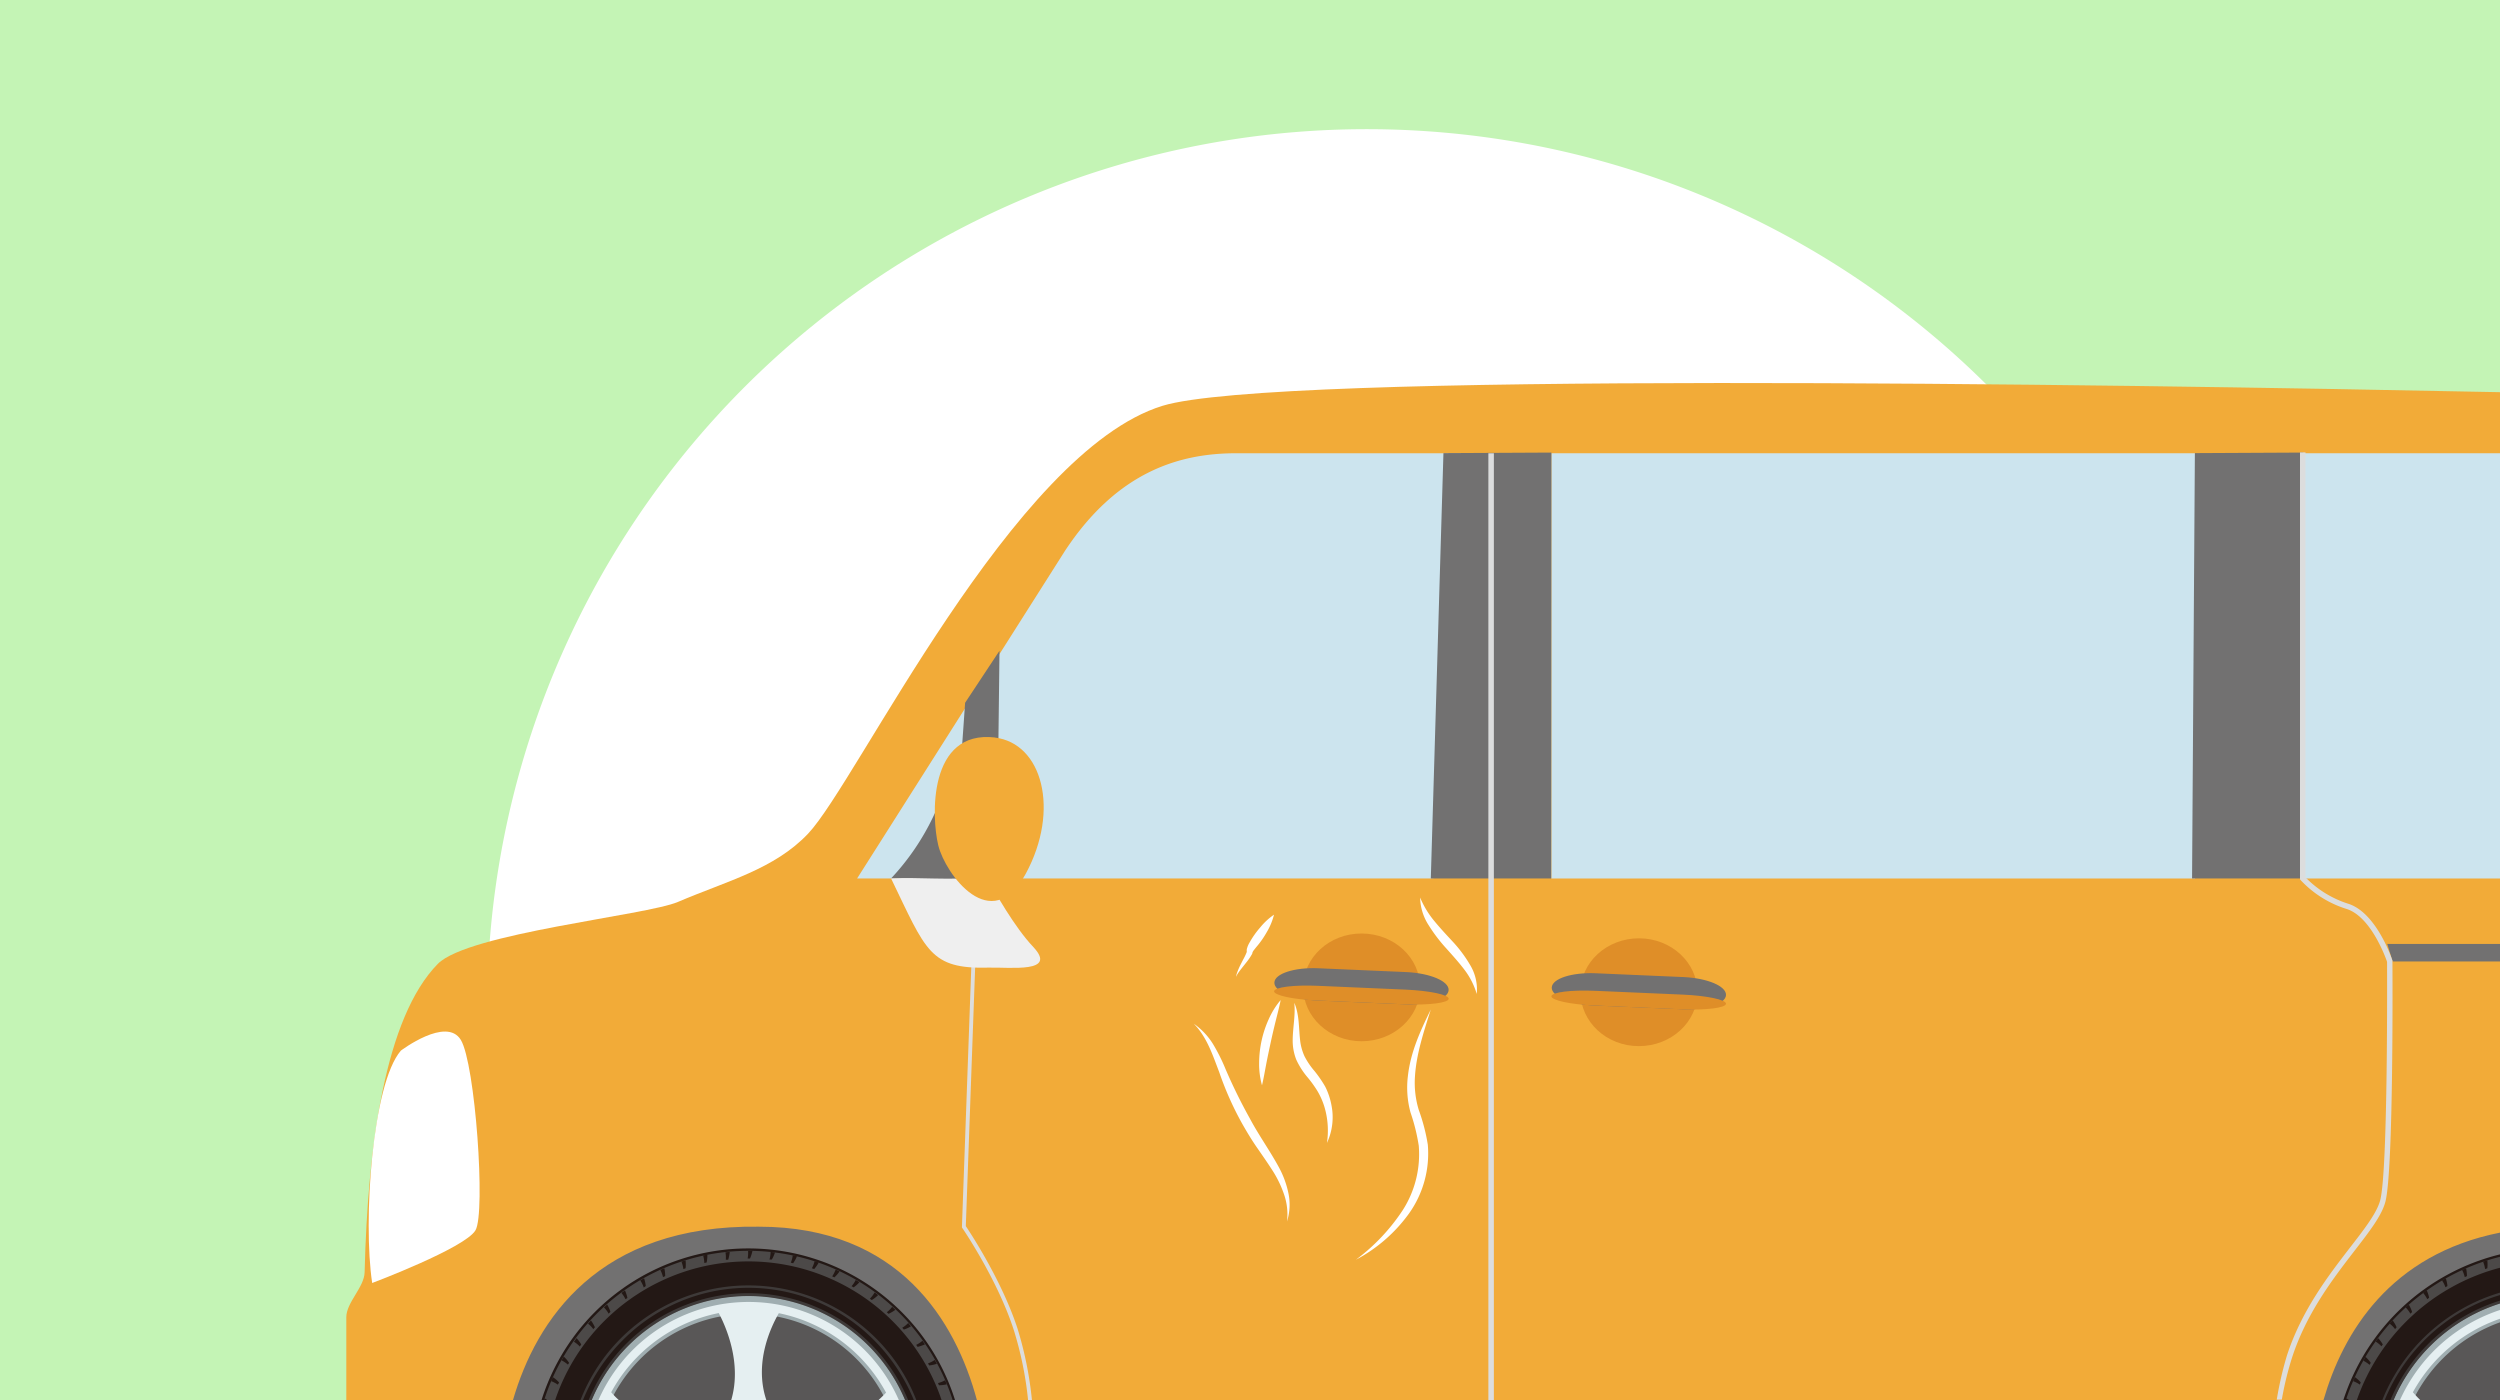 <svg xmlns="http://www.w3.org/2000/svg" width="400" height="224" viewBox="0 0 400 224"><defs><clipPath id="a"><path class="a" d="M144.05 157.96l22.53-3.57-2.52-16.45-22.53 2.36 2.52 17.66z"/></clipPath><style>.a{fill:none}.d{fill:#fff}.e{fill:#f2ab38}.f{fill:#cce4ee}.g{fill:#727171}.h{fill:#df8e28}.i{fill:#595757}.j{fill:#231815}.k{fill:#4c4948}.l{fill:#3e3a39}.m{fill:#a0aeb1}.n{fill:#e5eff1}</style></defs><g style="isolation:isolate"><path fill="#c4f4b5" d="M0 0h400v224H0z"/><path class="d" d="M359.42 161.35a140.74 140.74 0 10-266.84 62.56h252.19a140.12 140.12 0 0014.65-62.56z"/><path class="e" d="M400 62.75c-65.57-1.35-196.21-3.29-214 2.18-23.9 7.36-48.86 60.2-56.71 68.46-5.41 5.7-12.95 7.55-20.8 10.91-5.08 2.18-33.6 5-38.44 9.92-8.44 8.58-11.22 29.17-11.71 49.34-.06 2.42-2.93 4.82-2.93 7.2V224H400z"/><path class="d" d="M64.14 168.1s7.28-5.51 9.59-1.72 4 27.62 2.35 30.46-16.53 8.44-16.53 8.44c-1.5-9.82 0-31.9 4.59-37.18z"/><path class="f" d="M368.45 72.52H400v68.04h-31.55zm-120.23 0h102.99v68.04H248.22z"/><path class="g" d="M381.96 151.03l.86 2.8H400v-2.8h-18.04z"/><path class="f" d="M137.14 140.55h91.79a4.63 4.63 0 003.83-2.42l.06-7.69A8.61 8.61 0 00234 126V79.43c0-3.82 2.2-6.91-.58-6.91h-35.63c-8.89 0-18.93 2.79-27.39 15.61z"/><path class="g" d="M248.22 72.41l-17.27.09-2.02 68.05h19.26l.03-68.14zm120.23 0l-17.27.09-.45 68.05h17.7l.02-68.14zm-208.53 31.71l-5.5 8.32-1.98 28.11h7.04l.44-36.43z"/><path class="h" d="M227.21 158c0 4.76-4.21 8.61-9.37 8.6s-9.34-3.89-9.33-8.65 4.2-8.61 9.37-8.59 9.34 3.87 9.33 8.64"/><path class="g" d="M224.79 160.69l-14.07-.61c-3.83-.17-6.88-1.46-6.82-2.88s3.21-2.44 7-2.28l14.07.61c3.82.17 6.87 1.45 6.81 2.88s-3.2 2.44-7 2.28"/><path class="h" d="M203.85 158.6c0 .65 3 1.31 6.87 1.48l14.07.61c3.82.16 6.94-.23 7-.88s-3.05-1.3-6.87-1.47l-14.07-.61c-3.82-.17-6.94.22-7 .87m67.74.17c0 4.77-4.21 8.61-9.38 8.61s-9.33-3.89-9.33-8.65 4.21-8.61 9.37-8.6 9.34 3.88 9.34 8.64"/><path class="g" d="M269.16 161.48l-14.07-.6c-3.82-.17-6.87-1.46-6.81-2.88s3.21-2.44 7-2.28l14.07.61c3.82.17 6.87 1.45 6.81 2.88s-3.21 2.44-7 2.27"/><path class="h" d="M248.22 159.4c0 .65 3.05 1.31 6.87 1.48l14.07.61c3.82.16 6.94-.23 7-.88s-3.05-1.3-6.87-1.47l-14.07-.61c-3.82-.17-6.94.22-7 .87"/><path class="g" d="M121.42 196.27c-25.72-.37-35.64 15-39.34 27.73h74.22c-3.42-12.64-12.43-27.73-34.88-27.73zm278.58.95c-17.61 3.5-25.12 16-28.24 26.78H400z"/><path class="i" d="M119.8 208.31A26.43 26.43 0 0095.72 224h48.05a26.44 26.44 0 00-23.97-15.69z"/><path class="j" d="M119.8 207.37a27.35 27.35 0 0125 16.63h8a34.68 34.68 0 00-66.15 0h8a27.33 27.33 0 0125.15-16.63z"/><path class="k" d="M119.8 207.37a27.35 27.35 0 0125 16.63h7.62a34.3 34.3 0 00-65.35 0h7.62a27.33 27.33 0 0125.11-16.63z"/><path class="j" d="M93 215.11a5.5 5.5 0 00-.75-1l-.42.57a4.34 4.34 0 01.94.77zm1.93-2.45l.26-.29a5.74 5.74 0 00-.64-1.1c-.16.17-.31.34-.46.52a4.62 4.62 0 01.84.87zm-3.88 5.39a5.08 5.08 0 00-.85-1l-.35.61a4.55 4.55 0 011 .67c.08-.06.15-.17.2-.28zm9.34-10.37a6 6 0 00-.4-1.22l-.56.41a5.05 5.05 0 01.65 1zm2.93-1.91a5.48 5.48 0 00-.27-1.25c-.21.11-.41.23-.61.35A4.29 4.29 0 01103 206zm-5.65 4.12a5.85 5.85 0 00-.53-1.17l-.51.47a4.14 4.14 0 01.75 1zm-8.22 11.3a5.12 5.12 0 00-1-.85l-.28.64a4.56 4.56 0 011.07.56c.11-.11.15-.24.21-.35zm16.98-17.01a5.49 5.49 0 00-.14-1.27l-.64.28a4.54 4.54 0 01.43 1.15zm-19.29 19.55a2.76 2.76 0 01-.08.27h.5zm58.62-11.53l-.45-.52a4.41 4.41 0 01-.95.76l.25.29a4.6 4.6 0 001.15-.53zm-2.5-2.63l-.51-.48a4.72 4.72 0 01-.86.87l.28.25a6 6 0 001.09-.64zm-33.57-6.64a5.48 5.48 0 000-1.28l-.66.21a4.85 4.85 0 01.31 1.19zm27.82 2.22l-.59-.36a4.67 4.67 0 01-.67 1l.33.19a5 5 0 00.93-.83zm13.98 16.34c-.09-.22-.18-.43-.28-.65a4.45 4.45 0 01-1.13.45l.15.35a5.36 5.36 0 001.26-.15zm-1.59-3.29c-.11-.21-.22-.41-.34-.61a4.58 4.58 0 01-1.08.55l.19.33a5.2 5.2 0 001.23-.27zm-1.9-3.11l-.41-.57a4.29 4.29 0 01-1 .66l.22.32a5.87 5.87 0 001.19-.41zm-7.5-7.88c-.18-.15-.37-.28-.56-.42a4.6 4.6 0 01-.76 1l.3.22a5 5 0 001.02-.8zm-24.37-5.65h.38a6 6 0 00.25-1.26l-.69.07a5 5 0 01.06 1.19zm3.69-.2h.18a5.78 5.78 0 00.39-1.22h-.7a4.63 4.63 0 01-.07 1.23zm-6.76.64a5.37 5.37 0 00.12-1.27l-.68.14a4.93 4.93 0 01.19 1.21zm21.27 1.42l-.63-.29a5.07 5.07 0 01-.55 1.09l.35.16a5.12 5.12 0 00.83-.96zM131 202l-.66-.22a5 5 0 01-.44 1.15 2.65 2.65 0 01.37.12A6 6 0 00131 202zm-7-1.61l-.7-.08a4.63 4.63 0 01-.19 1.22h.38a5.92 5.92 0 00.51-1.14zm3.52.61c-.22-.05-.45-.11-.68-.15a4.47 4.47 0 01-.31 1.18l.37.09a5.82 5.82 0 00.62-1.12z"/><path class="j" d="M119.8 207.37a27.35 27.35 0 0125 16.63h5.85a32.63 32.63 0 00-61.82 0h5.86a27.33 27.33 0 0125.11-16.63z"/><path class="l" d="M99.53 214.54a28.3 28.3 0 0140.51.09 29.37 29.37 0 016.17 9.37h.4a28.85 28.85 0 00-53.73 0h.4a29.16 29.16 0 016.25-9.46z"/><path class="l" d="M119.8 207.37a27.35 27.35 0 0125 16.63h.5a27.65 27.65 0 00-51.11 0h.5a27.33 27.33 0 0125.11-16.63z"/><path class="m" d="M119.8 210.2a24.54 24.54 0 0121.91 13.8h3.09a27.19 27.19 0 00-50.11 0h3.09a24.56 24.56 0 0122.02-13.8z"/><path class="n" d="M97.79 222.76A25.21 25.21 0 01115 210.09c1.19 2.25 3.72 8.06 2 13.91h5.61c-2-6 .74-11.68 2-13.89a25.22 25.22 0 0117.16 12.71c-.31.33-.72.74-1.2 1.18h3.24a26.24 26.24 0 00-48.05 0H99c-.51-.46-.91-.89-1.21-1.24z"/><path class="i" d="M400 209.58A26.69 26.69 0 00384 224h16z"/><path class="j" d="M400 208.58v-7.88a35.16 35.16 0 00-25.06 23.3h8A27.62 27.62 0 01400 208.58z"/><path class="k" d="M400 208.58v-7.49A34.84 34.84 0 00375.34 224H383a27.62 27.62 0 0117-15.42z"/><path class="j" d="M384.91 209.19a4.76 4.76 0 01.75 1l.28-.26a5.3 5.3 0 00-.52-1.17c-.17.12-.35.24-.51.43zm-2.55 2.6a4.38 4.38 0 01.85.87l.25-.29a5.22 5.22 0 00-.63-1.1c-.16.17-.32.34-.47.52zm-2.27 2.85a4.59 4.59 0 01.94.77l.22-.3a5.45 5.45 0 00-.74-1zm10.63-9.77a4.29 4.29 0 01.55 1.09l.32-.19a5 5 0 00-.27-1.25zm6.57-3.01a4.46 4.46 0 01.32 1.19l.36-.12a5.48 5.48 0 000-1.28zm-9.59 5.01a4.7 4.7 0 01.66 1l.3-.23a5.45 5.45 0 00-.4-1.22zm-9.22 10.23l-.35.61a4.79 4.79 0 011 .67l.19-.33a5.46 5.46 0 00-.84-.95zm15.45-13.91a4.54 4.54 0 01.43 1.15l.35-.16a6.1 6.1 0 00-.14-1.27zm-18.51 20.54a2.76 2.76 0 00-.08.27h.5zm1.36-3.39c-.1.21-.19.43-.29.64a4.62 4.62 0 011.08.56l.15-.35a4.76 4.76 0 00-.94-.85z"/><path class="j" d="M400 208.58v-5.74A33.15 33.15 0 00377.1 224h5.9a27.62 27.62 0 0117-15.42z"/><path class="l" d="M387.81 214.54a28.64 28.64 0 0112.19-7.33v-.39A29.34 29.34 0 00381.17 224h.39a29.16 29.16 0 016.25-9.46z"/><path class="l" d="M400 208.58v-.48a28.08 28.08 0 00-17.53 15.9h.53a27.62 27.62 0 0117-15.42z"/><path class="m" d="M400 211.57v-3A27.62 27.62 0 00383 224h3.1a24.84 24.84 0 0113.9-12.43z"/><path class="n" d="M386.06 222.76A25.34 25.34 0 01400 211v-1.4a26.69 26.69 0 00-16 14.4h3.23c-.47-.46-.86-.89-1.17-1.24z"/><path class="g" d="M158.38 140.71c-6.41.19-11.33-.16-15.81-.16a38.81 38.81 0 006.8-10c3-6.78 11.56-2.71 14-1.39-.17 1-.36 2-.58 3-1.1 2.17-1.58 5.38-4 8.11"/><path d="M238.14 72.52h.88V224h-.88zm-75.32 140.11c-2.5-7.73-7.68-15.55-8.29-16.45l2-55.4h-.62l-2 55.5v.1l.05.09c.06.08 5.66 8.28 8.26 16.38a56.56 56.56 0 012.27 11.15h.62a58.22 58.22 0 00-2.29-11.37zm203.9 4.61c2.31-7.14 6.58-12.67 10-17.11 2.45-3.17 4.39-5.68 4.95-7.88 1.32-5.13 1.13-37.06 1.12-38.42v-.14c-.1-.31-2.57-7.72-7.13-9.11a16.58 16.58 0 01-6.78-4.2v-68H368v68.32l.11.13a17 17 0 007.3 4.59c3.91 1.19 6.27 7.74 6.52 8.47 0 1.75.16 33.21-1.09 38.12-.52 2-2.4 4.46-4.79 7.54-3.47 4.5-7.8 10.1-10.16 17.39a56.4 56.4 0 00-1.61 7h.81a51.1 51.1 0 011.63-6.7z" style="mix-blend-mode:multiply" fill="#dcdddd"/><g clip-path="url(#a)"><path d="M157.88 140.35c1.33 2.46 4.45 8 7.45 11.17 3.93 4.21-3.69 3.21-7.15 3.3-9.45.25-10-2.7-15.61-14.27 4.51-.24 8.85.34 15.31-.2" fill="#efefef"/></g><path class="e" d="M159.13 118c7.66.89 10.5 11.61 5 21.78s-12.88.06-14-4.5-1.64-18.54 9.08-17.28"/><path class="d" d="M204.91 160c-.24 1.19-.54 2.31-.82 3.44s-.54 2.24-.78 3.36-.48 2.24-.7 3.38-.41 2.29-.69 3.47a12.7 12.7 0 01-.46-3.58 17.4 17.4 0 01.4-3.59 17 17 0 011.14-3.42 12.77 12.77 0 011.91-3.06zm2.18.45c.81 1.88.7 4 .92 5.91a8.37 8.37 0 00.71 2.64 11.92 11.92 0 001.57 2.33 19.26 19.26 0 011.75 2.54 11.09 11.09 0 011 3 9.71 9.71 0 01-.73 6 13.23 13.23 0 00-.4-5.76 11.52 11.52 0 00-1.13-2.56 18.43 18.43 0 00-1.69-2.32 12.35 12.35 0 01-1.68-2.67 8.27 8.27 0 01-.58-3.14c.02-2.07.46-3.96.26-5.97zm-3.25-14.1a10.25 10.25 0 01-1.15 2.78 14.53 14.53 0 01-1.68 2.4l-.4.5a2.13 2.13 0 00-.16.25l-.06.12v.06a1.25 1.25 0 01-.06.18 9.46 9.46 0 01-.88 1.3l-.91 1.15c-.15.2-.3.39-.43.59a2 2 0 00-.19.31c0 .09-.14.23 0 .31-.14-.05-.09-.24-.08-.35s.07-.24.11-.36.18-.47.28-.7c.2-.45.44-.89.66-1.33a9.65 9.65 0 00.59-1.24v-.11a1.94 1.94 0 010-.24c0-.15.07-.3.11-.44a3.82 3.82 0 01.36-.76 14.06 14.06 0 011.7-2.4 10.3 10.3 0 012.19-2.02zm23.38-2.74a14.74 14.74 0 002.31 3.8c.93 1.13 1.95 2.22 3 3.35a21.23 21.23 0 012.75 3.74 7.59 7.59 0 011 4.54 12 12 0 00-2-3.92c-.88-1.16-1.88-2.26-2.88-3.38a25.65 25.65 0 01-2.8-3.68 8.45 8.45 0 01-1.38-4.45zm1.71 17.91c-1.13 3.57-2.33 7.15-2.54 10.78a14.87 14.87 0 00.62 5.31 29.94 29.94 0 011.44 5.54 16.57 16.57 0 01-3 11 24.79 24.79 0 01-8.51 7.41 31.26 31.26 0 007.54-8A16.6 16.6 0 00227 183.3a30.72 30.72 0 00-1.32-5.31 15.1 15.1 0 01-.42-5.79c.42-3.86 2.02-7.33 3.67-10.68zM191 163.79a11.1 11.1 0 013.09 3.27 29.37 29.37 0 012 4A85.3 85.3 0 00200 179c1.38 2.6 3.11 5 4.56 7.65a15.12 15.12 0 011.59 4.28 8.93 8.93 0 01-.23 4.51 9.72 9.72 0 00-.47-4.33 17.48 17.48 0 00-1.89-3.89c-.78-1.22-1.63-2.43-2.48-3.66s-1.63-2.53-2.37-3.84a50.68 50.68 0 01-3.65-8.22c-1.06-2.75-1.96-5.58-4.06-7.71z"/><path class="a" d="M0 0h400v224H0z"/></g></svg>